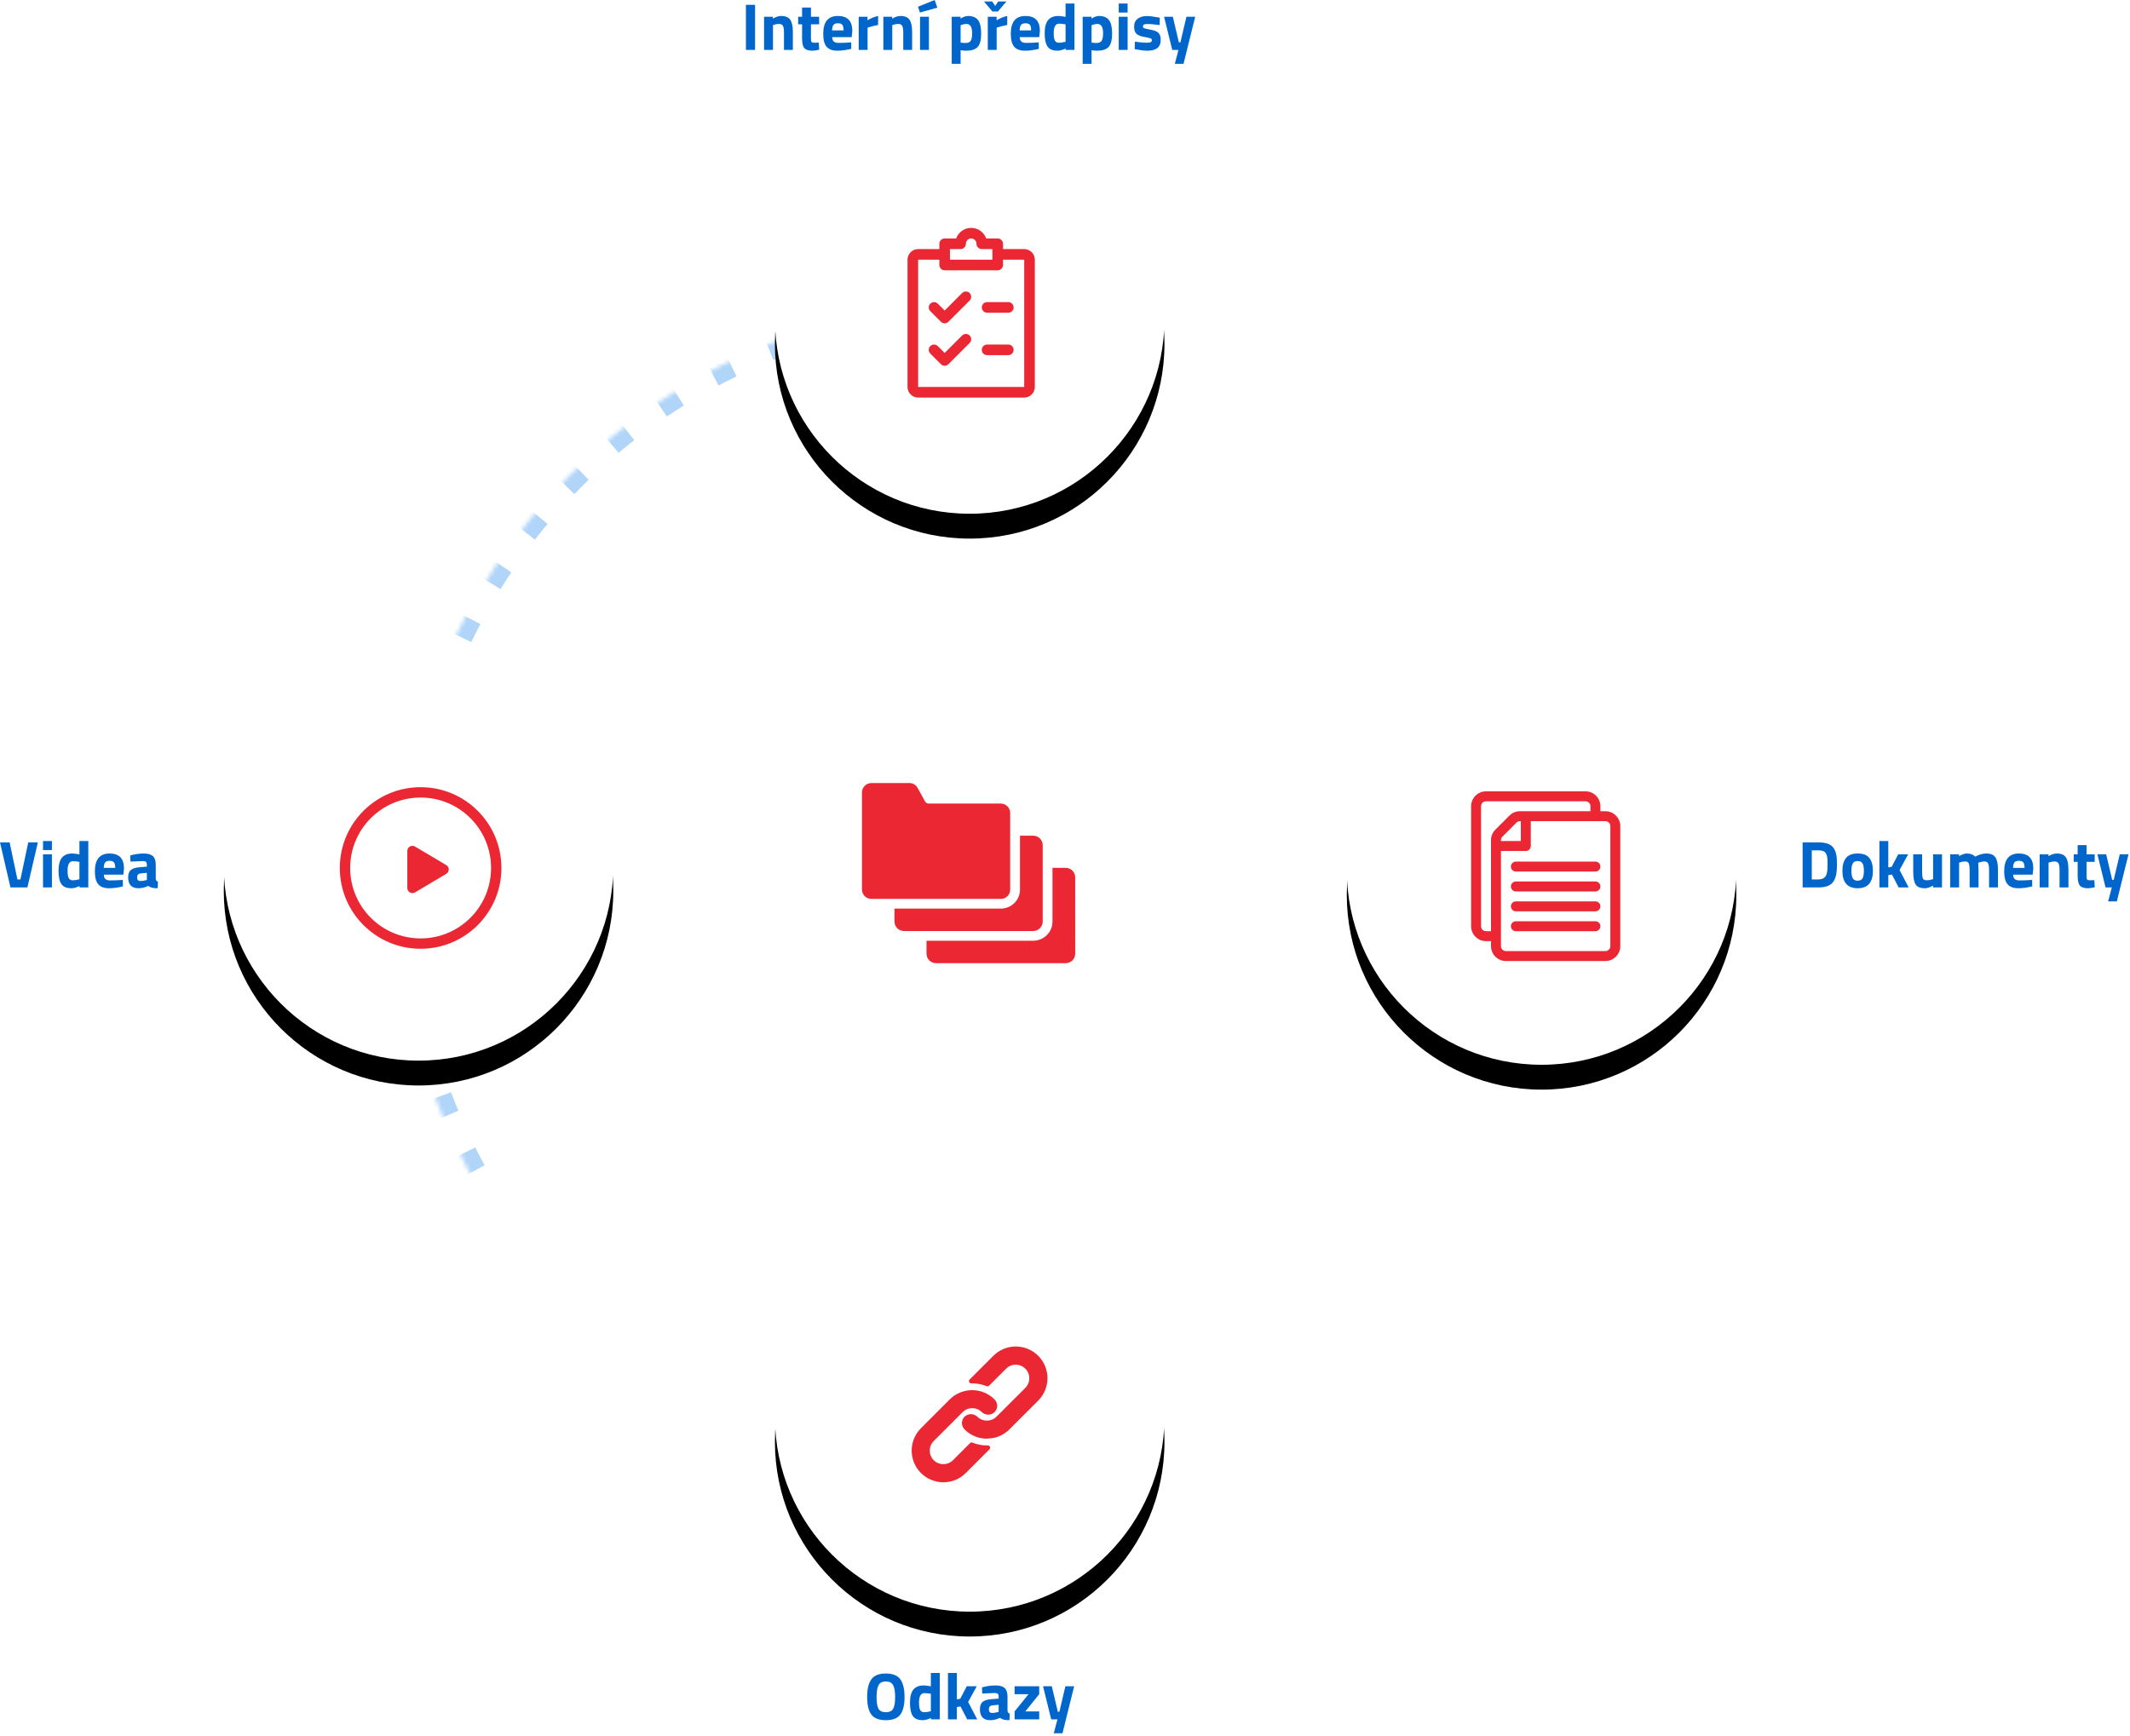<?xml version="1.0" encoding="UTF-8"?>
<svg width="514px" height="419px" viewBox="0 0 514 419" version="1.1" xmlns="http://www.w3.org/2000/svg" xmlns:xlink="http://www.w3.org/1999/xlink">
    <!-- Generator: Sketch 56.3 (81716) - https://sketch.com -->
    <title>Knihovna</title>
    <desc>Created with Sketch.</desc>
    <defs>
        <circle id="path-1" cx="238" cy="215" r="142"></circle>
        <mask id="mask-2" maskContentUnits="userSpaceOnUse" maskUnits="objectBoundingBox" x="0" y="0" width="284" height="284" fill="white">
            <use xlink:href="#path-1"></use>
        </mask>
        <circle id="path-3" cx="47" cy="47" r="47"></circle>
        <filter x="-35.1%" y="-28.7%" width="170.2%" height="170.2%" filterUnits="objectBoundingBox" id="filter-4">
            <feOffset dx="0" dy="6" in="SourceAlpha" result="shadowOffsetOuter1"></feOffset>
            <feGaussianBlur stdDeviation="10" in="shadowOffsetOuter1" result="shadowBlurOuter1"></feGaussianBlur>
            <feColorMatrix values="0 0 0 0 0   0 0 0 0 0   0 0 0 0 0  0 0 0 0.08 0" type="matrix" in="shadowBlurOuter1"></feColorMatrix>
        </filter>
        <circle id="path-5" cx="47" cy="47" r="47"></circle>
        <filter x="-35.1%" y="-28.7%" width="170.2%" height="170.2%" filterUnits="objectBoundingBox" id="filter-6">
            <feOffset dx="0" dy="6" in="SourceAlpha" result="shadowOffsetOuter1"></feOffset>
            <feGaussianBlur stdDeviation="10" in="shadowOffsetOuter1" result="shadowBlurOuter1"></feGaussianBlur>
            <feColorMatrix values="0 0 0 0 0   0 0 0 0 0   0 0 0 0 0  0 0 0 0.08 0" type="matrix" in="shadowBlurOuter1"></feColorMatrix>
        </filter>
        <circle id="path-7" cx="47" cy="47" r="47"></circle>
        <filter x="-35.1%" y="-28.7%" width="170.2%" height="170.2%" filterUnits="objectBoundingBox" id="filter-8">
            <feOffset dx="0" dy="6" in="SourceAlpha" result="shadowOffsetOuter1"></feOffset>
            <feGaussianBlur stdDeviation="10" in="shadowOffsetOuter1" result="shadowBlurOuter1"></feGaussianBlur>
            <feColorMatrix values="0 0 0 0 0   0 0 0 0 0   0 0 0 0 0  0 0 0 0.08 0" type="matrix" in="shadowBlurOuter1"></feColorMatrix>
        </filter>
        <circle id="path-9" cx="47" cy="47" r="47"></circle>
        <filter x="-35.1%" y="-28.7%" width="170.2%" height="170.2%" filterUnits="objectBoundingBox" id="filter-10">
            <feOffset dx="0" dy="6" in="SourceAlpha" result="shadowOffsetOuter1"></feOffset>
            <feGaussianBlur stdDeviation="10" in="shadowOffsetOuter1" result="shadowBlurOuter1"></feGaussianBlur>
            <feColorMatrix values="0 0 0 0 0   0 0 0 0 0   0 0 0 0 0  0 0 0 0.08 0" type="matrix" in="shadowBlurOuter1"></feColorMatrix>
        </filter>
    </defs>
    <g id="Design" stroke="none" stroke-width="1" fill="none" fill-rule="evenodd">
        <g id="Prohlidka-V2" transform="translate(-212, -4674)">
            <g id="7" transform="translate(212, 4674)">
                <g id="Knihovna">
                    <use id="Oval" stroke="#B0D5F9" mask="url(#mask-2)" stroke-width="8" stroke-dasharray="5,10" xlink:href="#path-1"></use>
                    <path d="M208,214.773 L208,191.316 C207.996,191.009 208.052,190.714 208.168,190.43 C208.285,190.146 208.452,189.895 208.67,189.677 C208.889,189.46 209.141,189.292 209.427,189.174 C209.713,189.056 210.012,188.999 210.322,189 L219.432,189 C219.864,188.996 220.264,189.106 220.632,189.331 C221,189.555 221.279,189.859 221.47,190.243 L223.182,193.376 C223.277,193.57 223.42,193.72 223.611,193.826 C223.802,193.931 224.006,193.973 224.224,193.952 L241.561,193.952 C241.861,193.962 242.147,194.028 242.42,194.15 C242.694,194.272 242.934,194.44 243.141,194.655 C243.347,194.87 243.505,195.115 243.614,195.391 C243.723,195.668 243.775,195.954 243.771,196.251 L243.771,214.783 C243.764,215.071 243.703,215.346 243.588,215.611 C243.473,215.875 243.313,216.109 243.107,216.312 C242.902,216.515 242.666,216.674 242.398,216.788 C242.131,216.901 241.852,216.961 241.561,216.968 L210.327,216.968 C210.026,216.973 209.735,216.921 209.455,216.813 C209.175,216.705 208.926,216.547 208.708,216.342 C208.491,216.137 208.32,215.898 208.198,215.627 C208.075,215.355 208.009,215.07 208,214.773 L208,214.773 Z M215.848,222.419 L215.848,219.302 L241.561,219.302 C241.861,219.3 242.158,219.268 242.451,219.209 C242.745,219.148 243.03,219.061 243.307,218.946 C243.583,218.831 243.846,218.691 244.095,218.525 C244.343,218.36 244.574,218.172 244.786,217.962 C244.998,217.752 245.188,217.525 245.354,217.279 C245.522,217.033 245.664,216.773 245.779,216.499 C245.896,216.225 245.984,215.944 246.044,215.653 C246.105,215.363 246.137,215.069 246.14,214.773 L246.14,201.702 L249.294,201.702 C249.603,201.701 249.9,201.758 250.186,201.876 C250.471,201.992 250.723,202.158 250.941,202.374 C251.159,202.59 251.327,202.839 251.444,203.122 C251.562,203.404 251.62,203.698 251.619,204.003 L251.619,222.419 C251.62,222.725 251.562,223.019 251.444,223.301 C251.327,223.584 251.159,223.833 250.941,224.048 C250.723,224.264 250.471,224.43 250.185,224.546 C249.9,224.663 249.603,224.72 249.294,224.718 L218.169,224.718 C217.861,224.719 217.564,224.662 217.279,224.545 C216.994,224.429 216.742,224.263 216.524,224.047 C216.306,223.832 216.139,223.583 216.021,223.3 C215.904,223.018 215.846,222.725 215.848,222.419 L215.848,222.419 Z M259.458,230.183 C259.46,230.488 259.403,230.782 259.287,231.064 C259.17,231.345 259.003,231.595 258.786,231.811 C258.568,232.027 258.316,232.193 258.032,232.309 C257.747,232.425 257.45,232.483 257.142,232.482 L225.908,232.482 C225.599,232.484 225.301,232.426 225.015,232.311 C224.729,232.195 224.477,232.029 224.258,231.813 C224.04,231.597 223.872,231.348 223.754,231.065 C223.637,230.783 223.579,230.489 223.581,230.183 L223.581,227.063 L249.297,227.063 C249.604,227.063 249.909,227.034 250.211,226.974 C250.513,226.915 250.805,226.827 251.09,226.711 C251.374,226.594 251.644,226.452 251.899,226.283 C252.155,226.114 252.392,225.921 252.609,225.707 C252.827,225.492 253.021,225.257 253.192,225.004 C253.363,224.752 253.507,224.484 253.625,224.203 C253.743,223.922 253.832,223.632 253.892,223.334 C253.952,223.036 253.982,222.734 253.982,222.43 L253.982,209.465 L257.137,209.465 C257.438,209.461 257.73,209.515 258.011,209.626 C258.292,209.737 258.541,209.896 258.757,210.104 C258.975,210.312 259.143,210.553 259.264,210.827 C259.384,211.101 259.447,211.388 259.453,211.686 L259.458,230.183 Z" id="Fill-1" fill="#EA2733"></path>
                    <path d="M438.664,214.2 L435,214.2 L435,203.32 L438.664,203.32 C439.603,203.32 440.376,203.419 440.984,203.616 C441.592,203.813 442.064,204.139 442.4,204.592 C442.736,205.045 442.968,205.579 443.096,206.192 C443.224,206.805 443.288,207.603 443.288,208.584 C443.288,209.565 443.229,210.379 443.112,211.024 C442.995,211.669 442.773,212.245 442.448,212.752 C442.123,213.259 441.651,213.627 441.032,213.856 C440.413,214.085 439.624,214.2 438.664,214.2 Z M440.984,209.88 C441.005,209.539 441.016,209.067 441.016,208.464 C441.016,207.861 440.995,207.379 440.952,207.016 C440.909,206.653 440.808,206.323 440.648,206.024 C440.488,205.725 440.251,205.52 439.936,205.408 C439.621,205.296 439.197,205.24 438.664,205.24 L437.208,205.24 L437.208,212.28 L438.664,212.28 C439.464,212.28 440.045,212.077 440.408,211.672 C440.717,211.341 440.909,210.744 440.984,209.88 Z M445.448,207.112 C446.013,206.376 446.957,206.008 448.28,206.008 C449.603,206.008 450.547,206.373 451.112,207.104 C451.677,207.835 451.96,208.861 451.96,210.184 C451.96,212.989 450.733,214.392 448.28,214.392 C445.827,214.392 444.6,212.989 444.6,210.184 C444.6,208.861 444.883,207.837 445.448,207.112 Z M447.096,211.992 C447.32,212.376 447.715,212.568 448.28,212.568 C448.845,212.568 449.237,212.376 449.456,211.992 C449.675,211.608 449.784,211.005 449.784,210.184 C449.784,209.363 449.675,208.765 449.456,208.392 C449.237,208.019 448.845,207.832 448.28,207.832 C447.715,207.832 447.323,208.019 447.104,208.392 C446.885,208.765 446.776,209.363 446.776,210.184 C446.776,211.005 446.883,211.608 447.096,211.992 Z M455.672,214.2 L453.528,214.2 L453.528,203 L455.672,203 L455.672,209.368 L456.488,209.224 L458.072,206.2 L460.472,206.2 L458.392,209.992 L460.584,214.2 L458.168,214.2 L456.552,211.08 L455.672,211.224 L455.672,214.2 Z M466.488,206.2 L468.632,206.2 L468.632,214.2 L466.504,214.2 L466.504,213.752 C465.736,214.179 465.069,214.392 464.504,214.392 C463.395,214.392 462.648,214.085 462.264,213.472 C461.88,212.859 461.688,211.832 461.688,210.392 L461.688,206.2 L463.832,206.2 L463.832,210.424 C463.832,211.213 463.896,211.752 464.024,212.04 C464.152,212.328 464.461,212.472 464.952,212.472 C465.421,212.472 465.864,212.397 466.28,212.248 L466.488,212.184 L466.488,206.2 Z M472.76,214.2 L470.616,214.2 L470.616,206.2 L472.744,206.2 L472.744,206.648 C473.48,206.221 474.109,206.008 474.632,206.008 C475.496,206.008 476.163,206.259 476.632,206.76 C477.613,206.259 478.509,206.008 479.32,206.008 C480.376,206.008 481.109,206.315 481.52,206.928 C481.931,207.541 482.136,208.52 482.136,209.864 L482.136,214.2 L479.992,214.2 L479.992,209.928 C479.992,209.245 479.917,208.741 479.768,208.416 C479.619,208.091 479.32,207.928 478.872,207.928 C478.531,207.928 478.115,208.003 477.624,208.152 L477.384,208.232 C477.427,209.032 477.448,209.64 477.448,210.056 L477.448,214.2 L475.304,214.2 L475.304,210.088 C475.304,209.299 475.235,208.741 475.096,208.416 C474.957,208.091 474.653,207.928 474.184,207.928 C473.768,207.928 473.357,208.003 472.952,208.152 L472.76,208.216 L472.76,214.2 Z M485.8,211.112 C485.811,211.603 485.941,211.957 486.192,212.176 C486.443,212.395 486.803,212.504 487.272,212.504 C488.264,212.504 489.149,212.472 489.928,212.408 L490.376,212.36 L490.408,213.944 C489.181,214.243 488.072,214.392 487.08,214.392 C485.875,214.392 485,214.072 484.456,213.432 C483.912,212.792 483.64,211.752 483.64,210.312 C483.64,207.443 484.819,206.008 487.176,206.008 C489.501,206.008 490.664,207.213 490.664,209.624 L490.504,211.112 L485.8,211.112 Z M488.552,209.48 C488.552,208.84 488.451,208.395 488.248,208.144 C488.045,207.893 487.691,207.768 487.184,207.768 C486.677,207.768 486.32,207.899 486.112,208.16 C485.904,208.421 485.795,208.861 485.784,209.48 L488.552,209.48 Z M494.344,214.2 L492.2,214.2 L492.2,206.2 L494.328,206.2 L494.328,206.648 C495.053,206.221 495.72,206.008 496.328,206.008 C497.395,206.008 498.131,206.323 498.536,206.952 C498.941,207.581 499.144,208.552 499.144,209.864 L499.144,214.2 L497,214.2 L497,209.928 C497,209.245 496.92,208.741 496.76,208.416 C496.6,208.091 496.28,207.928 495.8,207.928 C495.363,207.928 494.941,208.003 494.536,208.152 L494.344,208.216 L494.344,214.2 Z M505.48,208.024 L503.512,208.024 L503.512,211.304 C503.512,211.624 503.52,211.851 503.536,211.984 C503.552,212.117 503.611,212.232 503.712,212.328 C503.813,212.424 503.971,212.472 504.184,212.472 L505.4,212.44 L505.496,214.152 C504.781,214.312 504.237,214.392 503.864,214.392 C502.904,214.392 502.248,214.176 501.896,213.744 C501.544,213.312 501.368,212.515 501.368,211.352 L501.368,208.024 L500.424,208.024 L500.424,206.2 L501.368,206.2 L501.368,203.976 L503.512,203.976 L503.512,206.2 L505.48,206.2 L505.48,208.024 Z M506.136,206.2 L508.248,206.2 L509.704,212.376 L510.072,212.376 L511.528,206.2 L513.64,206.2 L510.824,217.56 L508.728,217.56 L509.608,214.2 L508.104,214.2 L506.136,206.2 Z" id="Dokumenty" fill="#0066CC" fill-rule="nonzero"></path>
                    <path d="M211.992,412.44 C212.312,412.995 212.904,413.272 213.768,413.272 C214.632,413.272 215.221,412.992 215.536,412.432 C215.851,411.872 216.008,410.933 216.008,409.616 C216.008,408.299 215.848,407.341 215.528,406.744 C215.208,406.147 214.621,405.848 213.768,405.848 C212.915,405.848 212.328,406.147 212.008,406.744 C211.688,407.341 211.528,408.299 211.528,409.616 C211.528,410.933 211.683,411.875 211.992,412.44 Z M217.256,413.848 C216.584,414.744 215.421,415.192 213.768,415.192 C212.115,415.192 210.949,414.741 210.272,413.84 C209.595,412.939 209.256,411.528 209.256,409.608 C209.256,407.688 209.595,406.261 210.272,405.328 C210.949,404.395 212.115,403.928 213.768,403.928 C215.421,403.928 216.587,404.395 217.264,405.328 C217.941,406.261 218.28,407.688 218.28,409.608 C218.28,411.528 217.939,412.941 217.256,413.848 Z M226.776,403.8 L226.776,415 L224.648,415 L224.648,414.664 C223.901,415.016 223.256,415.192 222.712,415.192 C221.549,415.192 220.739,414.856 220.28,414.184 C219.821,413.512 219.592,412.448 219.592,410.992 C219.592,409.536 219.867,408.475 220.416,407.808 C220.965,407.141 221.795,406.808 222.904,406.808 C223.245,406.808 223.72,406.861 224.328,406.968 L224.632,407.032 L224.632,403.8 L226.776,403.8 Z M224.408,413.08 L224.632,413.032 L224.632,408.824 C224.045,408.717 223.523,408.664 223.064,408.664 C222.2,408.664 221.768,409.432 221.768,410.968 C221.768,411.8 221.864,412.392 222.056,412.744 C222.248,413.096 222.565,413.272 223.008,413.272 C223.451,413.272 223.917,413.208 224.408,413.08 Z M230.904,415 L228.76,415 L228.76,403.8 L230.904,403.8 L230.904,410.168 L231.72,410.024 L233.304,407 L235.704,407 L233.624,410.792 L235.816,415 L233.4,415 L231.784,411.88 L230.904,412.024 L230.904,415 Z M243.128,409.496 L243.128,412.824 C243.149,413.08 243.192,413.259 243.256,413.36 C243.32,413.461 243.453,413.533 243.656,413.576 L243.592,415.192 C243.048,415.192 242.613,415.155 242.288,415.08 C241.963,415.005 241.635,414.856 241.304,414.632 C240.536,415.005 239.752,415.192 238.952,415.192 C237.299,415.192 236.472,414.317 236.472,412.568 C236.472,411.715 236.701,411.109 237.16,410.752 C237.619,410.395 238.323,410.184 239.272,410.12 L240.984,409.992 L240.984,409.496 C240.984,409.165 240.909,408.939 240.76,408.816 C240.611,408.693 240.371,408.632 240.04,408.632 L237.032,408.76 L236.968,407.272 C238.109,406.963 239.195,406.808 240.224,406.808 C241.253,406.808 241.995,407.021 242.448,407.448 C242.901,407.875 243.128,408.557 243.128,409.496 Z M239.528,411.608 C238.931,411.661 238.632,411.981 238.632,412.568 C238.632,413.155 238.893,413.448 239.416,413.448 C239.821,413.448 240.264,413.384 240.744,413.256 L240.984,413.192 L240.984,411.48 L239.528,411.608 Z M244.84,408.92 L244.84,407 L250.776,407 L250.776,408.92 L247.416,413.08 L250.776,413.08 L250.776,415 L244.84,415 L244.84,413.08 L248.2,408.92 L244.84,408.92 Z M251.704,407 L253.816,407 L255.272,413.176 L255.64,413.176 L257.096,407 L259.208,407 L256.392,418.36 L254.296,418.36 L255.176,415 L253.672,415 L251.704,407 Z" id="Odkazy" fill="#0066CC" fill-rule="nonzero"></path>
                    <path d="M180,12.048 L180,1.168 L182.208,1.168 L182.208,12.048 L180,12.048 Z M186.528,12.048 L184.384,12.048 L184.384,4.048 L186.512,4.048 L186.512,4.496 C187.237,4.069 187.904,3.856 188.512,3.856 C189.579,3.856 190.315,4.171 190.72,4.8 C191.125,5.429 191.328,6.4 191.328,7.712 L191.328,12.048 L189.184,12.048 L189.184,7.776 C189.184,7.093 189.104,6.589 188.944,6.264 C188.784,5.939 188.464,5.776 187.984,5.776 C187.547,5.776 187.125,5.851 186.72,6 L186.528,6.064 L186.528,12.048 Z M197.664,5.872 L195.696,5.872 L195.696,9.152 C195.696,9.472 195.704,9.699 195.72,9.832 C195.736,9.965 195.795,10.08 195.896,10.176 C195.997,10.272 196.155,10.32 196.368,10.32 L197.584,10.288 L197.68,12 C196.965,12.16 196.421,12.24 196.048,12.24 C195.088,12.24 194.432,12.024 194.08,11.592 C193.728,11.16 193.552,10.363 193.552,9.2 L193.552,5.872 L192.608,5.872 L192.608,4.048 L193.552,4.048 L193.552,1.824 L195.696,1.824 L195.696,4.048 L197.664,4.048 L197.664,5.872 Z M200.816,8.96 C200.827,9.451 200.957,9.805 201.208,10.024 C201.459,10.243 201.819,10.352 202.288,10.352 C203.28,10.352 204.165,10.32 204.944,10.256 L205.392,10.208 L205.424,11.792 C204.197,12.091 203.088,12.24 202.096,12.24 C200.891,12.24 200.016,11.92 199.472,11.28 C198.928,10.64 198.656,9.6 198.656,8.16 C198.656,5.291 199.835,3.856 202.192,3.856 C204.517,3.856 205.68,5.061 205.68,7.472 L205.52,8.96 L200.816,8.96 Z M203.568,7.328 C203.568,6.688 203.467,6.243 203.264,5.992 C203.061,5.741 202.707,5.616 202.2,5.616 C201.693,5.616 201.336,5.747 201.128,6.008 C200.92,6.269 200.811,6.709 200.8,7.328 L203.568,7.328 Z M207.216,12.048 L207.216,4.048 L209.344,4.048 L209.344,4.896 C210.24,4.363 211.093,4.016 211.904,3.856 L211.904,6.016 C211.04,6.197 210.299,6.384 209.68,6.576 L209.36,6.688 L209.36,12.048 L207.216,12.048 Z M215.312,12.048 L213.168,12.048 L213.168,4.048 L215.296,4.048 L215.296,4.496 C216.021,4.069 216.688,3.856 217.296,3.856 C218.363,3.856 219.099,4.171 219.504,4.8 C219.909,5.429 220.112,6.4 220.112,7.712 L220.112,12.048 L217.968,12.048 L217.968,7.776 C217.968,7.093 217.888,6.589 217.728,6.264 C217.568,5.939 217.248,5.776 216.768,5.776 C216.331,5.776 215.909,5.851 215.504,6 L215.312,6.064 L215.312,12.048 Z M221.52,1.632 L225.552,1.77635684e-13 L226.192,1.84 L222,3.024 L221.52,1.632 Z M222.016,4.048 L224.16,4.048 L224.16,12.048 L222.016,12.048 L222.016,4.048 Z M229.664,15.408 L229.664,4.048 L231.792,4.048 L231.792,4.48 C232.485,4.064 233.093,3.856 233.616,3.856 C234.693,3.856 235.488,4.179 236,4.824 C236.512,5.469 236.768,6.565 236.768,8.112 C236.768,9.659 236.485,10.733 235.92,11.336 C235.355,11.939 234.427,12.24 233.136,12.24 C232.784,12.24 232.405,12.208 232,12.144 L231.808,12.112 L231.808,15.408 L229.664,15.408 Z M233.2,5.776 C232.805,5.776 232.405,5.856 232,6.016 L231.808,6.096 L231.808,10.288 C232.288,10.352 232.677,10.384 232.976,10.384 C233.595,10.384 234.019,10.203 234.248,9.84 C234.477,9.477 234.592,8.859 234.592,7.984 C234.592,6.512 234.128,5.776 233.2,5.776 Z M238.368,12.048 L238.368,4.048 L240.496,4.048 L240.496,4.896 C241.392,4.363 242.245,4.016 243.056,3.856 L243.056,6.016 C242.192,6.197 241.451,6.384 240.832,6.576 L240.512,6.688 L240.512,12.048 L238.368,12.048 Z M239.472,2.768 L237.456,0.352 L239.424,0.352 L240.16,1.424 L240.896,0.352 L242.864,0.352 L240.816,2.768 L239.472,2.768 Z M246.08,8.96 C246.091,9.451 246.221,9.805 246.472,10.024 C246.723,10.243 247.083,10.352 247.552,10.352 C248.544,10.352 249.429,10.32 250.208,10.256 L250.656,10.208 L250.688,11.792 C249.461,12.091 248.352,12.24 247.36,12.24 C246.155,12.24 245.28,11.92 244.736,11.28 C244.192,10.64 243.92,9.6 243.92,8.16 C243.92,5.291 245.099,3.856 247.456,3.856 C249.781,3.856 250.944,5.061 250.944,7.472 L250.784,8.96 L246.08,8.96 Z M248.832,7.328 C248.832,6.688 248.731,6.243 248.528,5.992 C248.325,5.741 247.971,5.616 247.464,5.616 C246.957,5.616 246.6,5.747 246.392,6.008 C246.184,6.269 246.075,6.709 246.064,7.328 L248.832,7.328 Z M259.28,0.848 L259.28,12.048 L257.152,12.048 L257.152,11.712 C256.405,12.064 255.76,12.24 255.216,12.24 C254.053,12.24 253.243,11.904 252.784,11.232 C252.325,10.56 252.096,9.496 252.096,8.04 C252.096,6.584 252.371,5.523 252.92,4.856 C253.469,4.189 254.299,3.856 255.408,3.856 C255.749,3.856 256.224,3.909 256.832,4.016 L257.136,4.08 L257.136,0.848 L259.28,0.848 Z M256.912,10.128 L257.136,10.08 L257.136,5.872 C256.549,5.765 256.027,5.712 255.568,5.712 C254.704,5.712 254.272,6.48 254.272,8.016 C254.272,8.848 254.368,9.44 254.56,9.792 C254.752,10.144 255.069,10.32 255.512,10.32 C255.955,10.32 256.421,10.256 256.912,10.128 Z M261.264,15.408 L261.264,4.048 L263.392,4.048 L263.392,4.48 C264.085,4.064 264.693,3.856 265.216,3.856 C266.293,3.856 267.088,4.179 267.6,4.824 C268.112,5.469 268.368,6.565 268.368,8.112 C268.368,9.659 268.085,10.733 267.52,11.336 C266.955,11.939 266.027,12.24 264.736,12.24 C264.384,12.24 264.005,12.208 263.6,12.144 L263.408,12.112 L263.408,15.408 L261.264,15.408 Z M264.8,5.776 C264.405,5.776 264.005,5.856 263.6,6.016 L263.408,6.096 L263.408,10.288 C263.888,10.352 264.277,10.384 264.576,10.384 C265.195,10.384 265.619,10.203 265.848,9.84 C266.077,9.477 266.192,8.859 266.192,7.984 C266.192,6.512 265.728,5.776 264.8,5.776 Z M269.968,12.048 L269.968,4.048 L272.112,4.048 L272.112,12.048 L269.968,12.048 Z M269.968,3.024 L269.968,0.848 L272.112,0.848 L272.112,3.024 L269.968,3.024 Z M279.84,6.048 C278.517,5.877 277.592,5.792 277.064,5.792 C276.536,5.792 276.195,5.84 276.04,5.936 C275.885,6.032 275.808,6.184 275.808,6.392 C275.808,6.6 275.912,6.744 276.12,6.824 C276.328,6.904 276.861,7.021 277.72,7.176 C278.579,7.331 279.189,7.584 279.552,7.936 C279.915,8.288 280.096,8.859 280.096,9.648 C280.096,11.376 279.024,12.24 276.88,12.24 C276.176,12.24 275.323,12.144 274.32,11.952 L273.808,11.856 L273.872,10.064 C275.195,10.235 276.115,10.32 276.632,10.32 C277.149,10.32 277.501,10.269 277.688,10.168 C277.875,10.067 277.968,9.915 277.968,9.712 C277.968,9.509 277.869,9.36 277.672,9.264 C277.475,9.168 276.963,9.051 276.136,8.912 C275.309,8.773 274.693,8.539 274.288,8.208 C273.883,7.877 273.68,7.288 273.68,6.44 C273.68,5.592 273.968,4.952 274.544,4.52 C275.12,4.088 275.861,3.872 276.768,3.872 C277.397,3.872 278.256,3.973 279.344,4.176 L279.872,4.272 L279.84,6.048 Z M280.912,4.048 L283.024,4.048 L284.48,10.224 L284.848,10.224 L286.304,4.048 L288.416,4.048 L285.6,15.408 L283.504,15.408 L284.384,12.048 L282.88,12.048 L280.912,4.048 Z" id="Internípředpisy" fill="#0066CC" fill-rule="nonzero"></path>
                    <path d="M6.816,203.32 L9.136,203.32 L6.608,214.2 L2.528,214.2 L0,203.32 L2.32,203.32 L4.208,212.28 L4.928,212.28 L6.816,203.32 Z M10.384,214.2 L10.384,206.2 L12.528,206.2 L12.528,214.2 L10.384,214.2 Z M10.384,205.176 L10.384,203 L12.528,203 L12.528,205.176 L10.384,205.176 Z M21.312,203 L21.312,214.2 L19.184,214.2 L19.184,213.864 C18.437,214.216 17.792,214.392 17.248,214.392 C16.085,214.392 15.275,214.056 14.816,213.384 C14.357,212.712 14.128,211.648 14.128,210.192 C14.128,208.736 14.403,207.675 14.952,207.008 C15.501,206.341 16.331,206.008 17.44,206.008 C17.781,206.008 18.256,206.061 18.864,206.168 L19.168,206.232 L19.168,203 L21.312,203 Z M18.944,212.28 L19.168,212.232 L19.168,208.024 C18.581,207.917 18.059,207.864 17.6,207.864 C16.736,207.864 16.304,208.632 16.304,210.168 C16.304,211 16.4,211.592 16.592,211.944 C16.784,212.296 17.101,212.472 17.544,212.472 C17.987,212.472 18.453,212.408 18.944,212.28 Z M25.056,211.112 C25.067,211.603 25.197,211.957 25.448,212.176 C25.699,212.395 26.059,212.504 26.528,212.504 C27.52,212.504 28.405,212.472 29.184,212.408 L29.632,212.36 L29.664,213.944 C28.437,214.243 27.328,214.392 26.336,214.392 C25.131,214.392 24.256,214.072 23.712,213.432 C23.168,212.792 22.896,211.752 22.896,210.312 C22.896,207.443 24.075,206.008 26.432,206.008 C28.757,206.008 29.92,207.213 29.92,209.624 L29.76,211.112 L25.056,211.112 Z M27.808,209.48 C27.808,208.84 27.707,208.395 27.504,208.144 C27.301,207.893 26.947,207.768 26.44,207.768 C25.933,207.768 25.576,207.899 25.368,208.16 C25.16,208.421 25.051,208.861 25.04,209.48 L27.808,209.48 Z M37.584,208.696 L37.584,212.024 C37.605,212.28 37.648,212.459 37.712,212.56 C37.776,212.661 37.909,212.733 38.112,212.776 L38.048,214.392 C37.504,214.392 37.069,214.355 36.744,214.28 C36.419,214.205 36.091,214.056 35.76,213.832 C34.992,214.205 34.208,214.392 33.408,214.392 C31.755,214.392 30.928,213.517 30.928,211.768 C30.928,210.915 31.157,210.309 31.616,209.952 C32.075,209.595 32.779,209.384 33.728,209.32 L35.44,209.192 L35.44,208.696 C35.44,208.365 35.365,208.139 35.216,208.016 C35.067,207.893 34.827,207.832 34.496,207.832 L31.488,207.96 L31.424,206.472 C32.565,206.163 33.651,206.008 34.68,206.008 C35.709,206.008 36.451,206.221 36.904,206.648 C37.357,207.075 37.584,207.757 37.584,208.696 Z M33.984,210.808 C33.387,210.861 33.088,211.181 33.088,211.768 C33.088,212.355 33.349,212.648 33.872,212.648 C34.277,212.648 34.72,212.584 35.2,212.456 L35.44,212.392 L35.44,210.68 L33.984,210.808 Z" id="Videa" fill="#0066CC" fill-rule="nonzero"></path>
                    <g id="Group-18" transform="translate(325, 163)">
                        <g id="Oval">
                            <use fill="black" fill-opacity="1" filter="url(#filter-4)" xlink:href="#path-3"></use>
                            <use fill="#FFFFFF" fill-rule="evenodd" xlink:href="#path-3"></use>
                        </g>
                        <g id="file" transform="translate(30, 28)" fill="#EA2733" fill-rule="nonzero">
                            <path d="M32.4,4.8 L31.2,4.8 L31.2,3.6 C31.2,1.615 29.585,0 27.6,0 L3.6,0 C1.615,0 0,1.615 0,3.6 L0,32.56 C0,34.545 1.615,36.16 3.6,36.16 L4.8,36.16 L4.8,37.36 C4.8,39.345 6.415,40.96 8.4,40.96 L32.4,40.96 C34.385,40.96 36,39.345 36,37.36 L36,8.4 C36,6.415 34.385,4.8 32.4,4.8 Z M5.854,9.249 C5.174,9.928 4.8,10.832 4.8,11.794 L4.8,33.76 L3.6,33.76 C2.938,33.76 2.4,33.222 2.4,32.56 L2.4,3.6 C2.4,2.938 2.938,2.4 3.6,2.4 L27.6,2.4 C28.262,2.4 28.8,2.938 28.8,3.6 L28.8,4.8 L11.794,4.8 C10.832,4.8 9.928,5.174 9.249,5.854 L5.854,9.249 Z M12,7.2 L12,12 L7.2,12 L7.2,11.794 C7.2,11.474 7.325,11.172 7.551,10.946 L10.946,7.551 C11.172,7.325 11.474,7.2 11.794,7.2 L12,7.2 Z M33.6,37.36 C33.6,38.022 33.062,38.56 32.4,38.56 L8.4,38.56 C7.738,38.56 7.2,38.022 7.2,37.36 L7.2,14.4 L13.2,14.4 C13.863,14.4 14.4,13.863 14.4,13.2 L14.4,7.2 L32.4,7.2 C33.062,7.2 33.6,7.738 33.6,8.4 L33.6,37.36 Z" id="Shape"></path>
                            <path d="M30,16.96 L10.8,16.96 C10.137,16.96 9.6,17.497 9.6,18.16 C9.6,18.823 10.137,19.36 10.8,19.36 L30,19.36 C30.663,19.36 31.2,18.823 31.2,18.16 C31.2,17.497 30.663,16.96 30,16.96 Z" id="Path"></path>
                            <path d="M30,21.76 L10.8,21.76 C10.137,21.76 9.6,22.297 9.6,22.96 C9.6,23.623 10.137,24.16 10.8,24.16 L30,24.16 C30.663,24.16 31.2,23.623 31.2,22.96 C31.2,22.297 30.663,21.76 30,21.76 Z" id="Path"></path>
                            <path d="M30,26.56 L10.8,26.56 C10.137,26.56 9.6,27.097 9.6,27.76 C9.6,28.423 10.137,28.96 10.8,28.96 L30,28.96 C30.663,28.96 31.2,28.423 31.2,27.76 C31.2,27.097 30.663,26.56 30,26.56 Z" id="Path"></path>
                            <path d="M30,31.36 L10.8,31.36 C10.137,31.36 9.6,31.897 9.6,32.56 C9.6,33.223 10.137,33.76 10.8,33.76 L30,33.76 C30.663,33.76 31.2,33.223 31.2,32.56 C31.2,31.897 30.663,31.36 30,31.36 Z" id="Path"></path>
                        </g>
                    </g>
                    <g id="Group" transform="translate(187, 30)">
                        <g id="Oval">
                            <use fill="black" fill-opacity="1" filter="url(#filter-6)" xlink:href="#path-5"></use>
                            <use fill="#FFFFFF" fill-rule="evenodd" xlink:href="#path-5"></use>
                        </g>
                        <g id="shopping-list" transform="translate(32, 25)" fill="#EA2733" fill-rule="nonzero">
                            <path d="M14.986,15.736 C14.487,15.237 13.676,15.235 13.174,15.734 L8.96,19.95 L7.306,18.294 C6.807,17.795 5.996,17.795 5.496,18.294 C4.997,18.793 4.997,19.604 5.496,20.104 L8.056,22.664 C8.305,22.915 8.632,23.04 8.96,23.04 C9.288,23.04 9.615,22.915 9.866,22.666 L14.986,17.546 C15.485,17.047 15.485,16.236 14.986,15.736 Z" id="Path"></path>
                            <path d="M14.986,25.976 C14.487,25.477 13.676,25.475 13.174,25.974 L8.96,30.19 L7.306,28.536 C6.807,28.037 5.996,28.037 5.496,28.536 C4.997,29.036 4.997,29.847 5.496,30.346 L8.056,32.906 C8.305,33.155 8.632,33.28 8.96,33.28 C9.288,33.28 9.615,33.155 9.866,32.906 L14.986,27.786 C15.485,27.287 15.485,26.476 14.986,25.976 Z" id="Path"></path>
                            <path d="M24.32,17.92 L19.2,17.92 C18.493,17.92 17.92,18.493 17.92,19.2 C17.92,19.907 18.493,20.48 19.2,20.48 L24.32,20.48 C25.027,20.48 25.6,19.907 25.6,19.2 C25.6,18.493 25.027,17.92 24.32,17.92 Z" id="Path"></path>
                            <path d="M24.32,28.16 L19.2,28.16 C18.493,28.16 17.92,28.733 17.92,29.44 C17.92,30.147 18.493,30.72 19.2,30.72 L24.32,30.72 C25.027,30.72 25.6,30.147 25.6,29.44 C25.6,28.733 25.027,28.16 24.32,28.16 Z" id="Path"></path>
                            <path d="M28.16,5.12 L23.04,5.12 L23.04,3.84 C23.04,3.133 22.467,2.56 21.76,2.56 L18.982,2.56 C18.452,1.07 17.029,0 15.36,0 C13.691,0 12.268,1.07 11.738,2.56 L8.96,2.56 C8.253,2.56 7.68,3.133 7.68,3.84 L7.68,5.12 L2.56,5.12 C1.149,5.12 0,6.269 0,7.68 L0,38.4 C0,39.811 1.149,40.96 2.56,40.96 L28.16,40.96 C29.571,40.96 30.72,39.811 30.72,38.4 L30.72,7.68 C30.72,6.269 29.571,5.12 28.16,5.12 Z M10.24,5.12 L12.8,5.12 C13.507,5.12 14.08,4.547 14.08,3.84 C14.08,3.133 14.653,2.56 15.36,2.56 C16.067,2.56 16.64,3.133 16.64,3.84 C16.64,4.547 17.213,5.12 17.92,5.12 L20.48,5.12 L20.48,7.68 L10.24,7.68 L10.24,5.12 Z M28.16,38.4 L2.56,38.4 L2.56,7.68 L7.68,7.68 L7.68,8.96 C7.68,9.667 8.253,10.24 8.96,10.24 L21.76,10.24 C22.467,10.24 23.04,9.667 23.04,8.96 L23.04,7.68 L28.16,7.68 L28.16,38.4 Z" id="Shape"></path>
                        </g>
                    </g>
                    <g id="Group-4" transform="translate(54, 162)">
                        <g id="Oval">
                            <use fill="black" fill-opacity="1" filter="url(#filter-8)" xlink:href="#path-7"></use>
                            <use fill="#FFFFFF" fill-rule="evenodd" xlink:href="#path-7"></use>
                        </g>
                        <g id="Group-45" transform="translate(28, 28)">
                            <circle id="Oval" stroke="#EA2733" stroke-width="2.5" fill="#FFFFFF" cx="19.5" cy="19.5" r="18.25"></circle>
                            <path d="M16.291,24.331 L16.291,15.39 C16.291,14.434 17.331,13.842 18.153,14.33 L25.688,18.801 C26.493,19.278 26.493,20.443 25.688,20.921 L18.153,25.392 C17.331,25.879 16.291,25.287 16.291,24.331" id="Fill-43" fill="#EA2733"></path>
                        </g>
                    </g>
                    <g id="Group-17" transform="translate(187, 295)">
                        <g id="Oval">
                            <use fill="black" fill-opacity="1" filter="url(#filter-10)" xlink:href="#path-9"></use>
                            <use fill="#FFFFFF" fill-rule="evenodd" xlink:href="#path-9"></use>
                        </g>
                        <g id="link" transform="translate(33, 30)" fill="#EA2733" fill-rule="nonzero">
                            <path d="M19.997,12.774 C19.609,12.384 19.178,12.038 18.714,11.742 C17.483,10.954 16.052,10.535 14.59,10.535 C12.562,10.532 10.615,11.338 9.184,12.774 L2.237,19.727 C0.807,21.159 0.004,23.1 0.002,25.123 C-0,29.346 3.421,32.771 7.643,32.774 C9.669,32.781 11.613,31.979 13.045,30.546 L18.779,24.811 C18.883,24.708 18.942,24.567 18.941,24.42 C18.939,24.119 18.693,23.876 18.391,23.877 L18.173,23.877 C16.975,23.882 15.787,23.651 14.678,23.2 C14.473,23.116 14.238,23.163 14.082,23.32 L9.959,27.449 C8.679,28.729 6.603,28.729 5.322,27.449 C4.042,26.169 4.042,24.093 5.322,22.812 L12.297,15.844 C13.576,14.566 15.648,14.566 16.928,15.844 C17.79,16.655 19.135,16.655 19.997,15.844 C20.368,15.472 20.593,14.98 20.631,14.457 C20.67,13.831 20.44,13.218 19.997,12.774 Z" id="Path"></path>
                            <path d="M30.532,2.24 C27.546,-0.746 22.705,-0.746 19.718,2.24 L13.99,7.963 C13.832,8.121 13.787,8.359 13.875,8.564 C13.962,8.769 14.165,8.901 14.388,8.897 L14.59,8.897 C15.787,8.895 16.972,9.127 18.08,9.58 C18.284,9.664 18.519,9.616 18.675,9.459 L22.788,5.353 C24.068,4.072 26.144,4.072 27.424,5.353 C28.705,6.633 28.705,8.709 27.424,9.989 L22.302,15.106 L22.258,15.156 L20.467,16.936 C19.187,18.214 17.115,18.214 15.835,16.936 C14.973,16.125 13.628,16.125 12.766,16.936 C12.393,17.31 12.168,17.807 12.133,18.334 C12.093,18.96 12.323,19.572 12.766,20.016 C13.398,20.651 14.138,21.169 14.951,21.545 C15.065,21.6 15.18,21.644 15.295,21.693 C15.409,21.742 15.529,21.78 15.644,21.824 C15.759,21.868 15.879,21.906 15.994,21.939 L16.316,22.026 C16.534,22.081 16.753,22.124 16.977,22.162 C17.246,22.202 17.518,22.228 17.79,22.239 L18.173,22.239 L18.206,22.239 L18.533,22.201 C18.653,22.195 18.779,22.168 18.921,22.168 L19.107,22.168 L19.483,22.113 L19.658,22.081 L19.975,22.015 L20.035,22.015 C21.377,21.678 22.602,20.983 23.579,20.005 L30.532,13.053 C33.518,10.067 33.518,5.226 30.532,2.24 Z" id="Path"></path>
                        </g>
                    </g>
                </g>
            </g>
        </g>
    </g>
</svg>